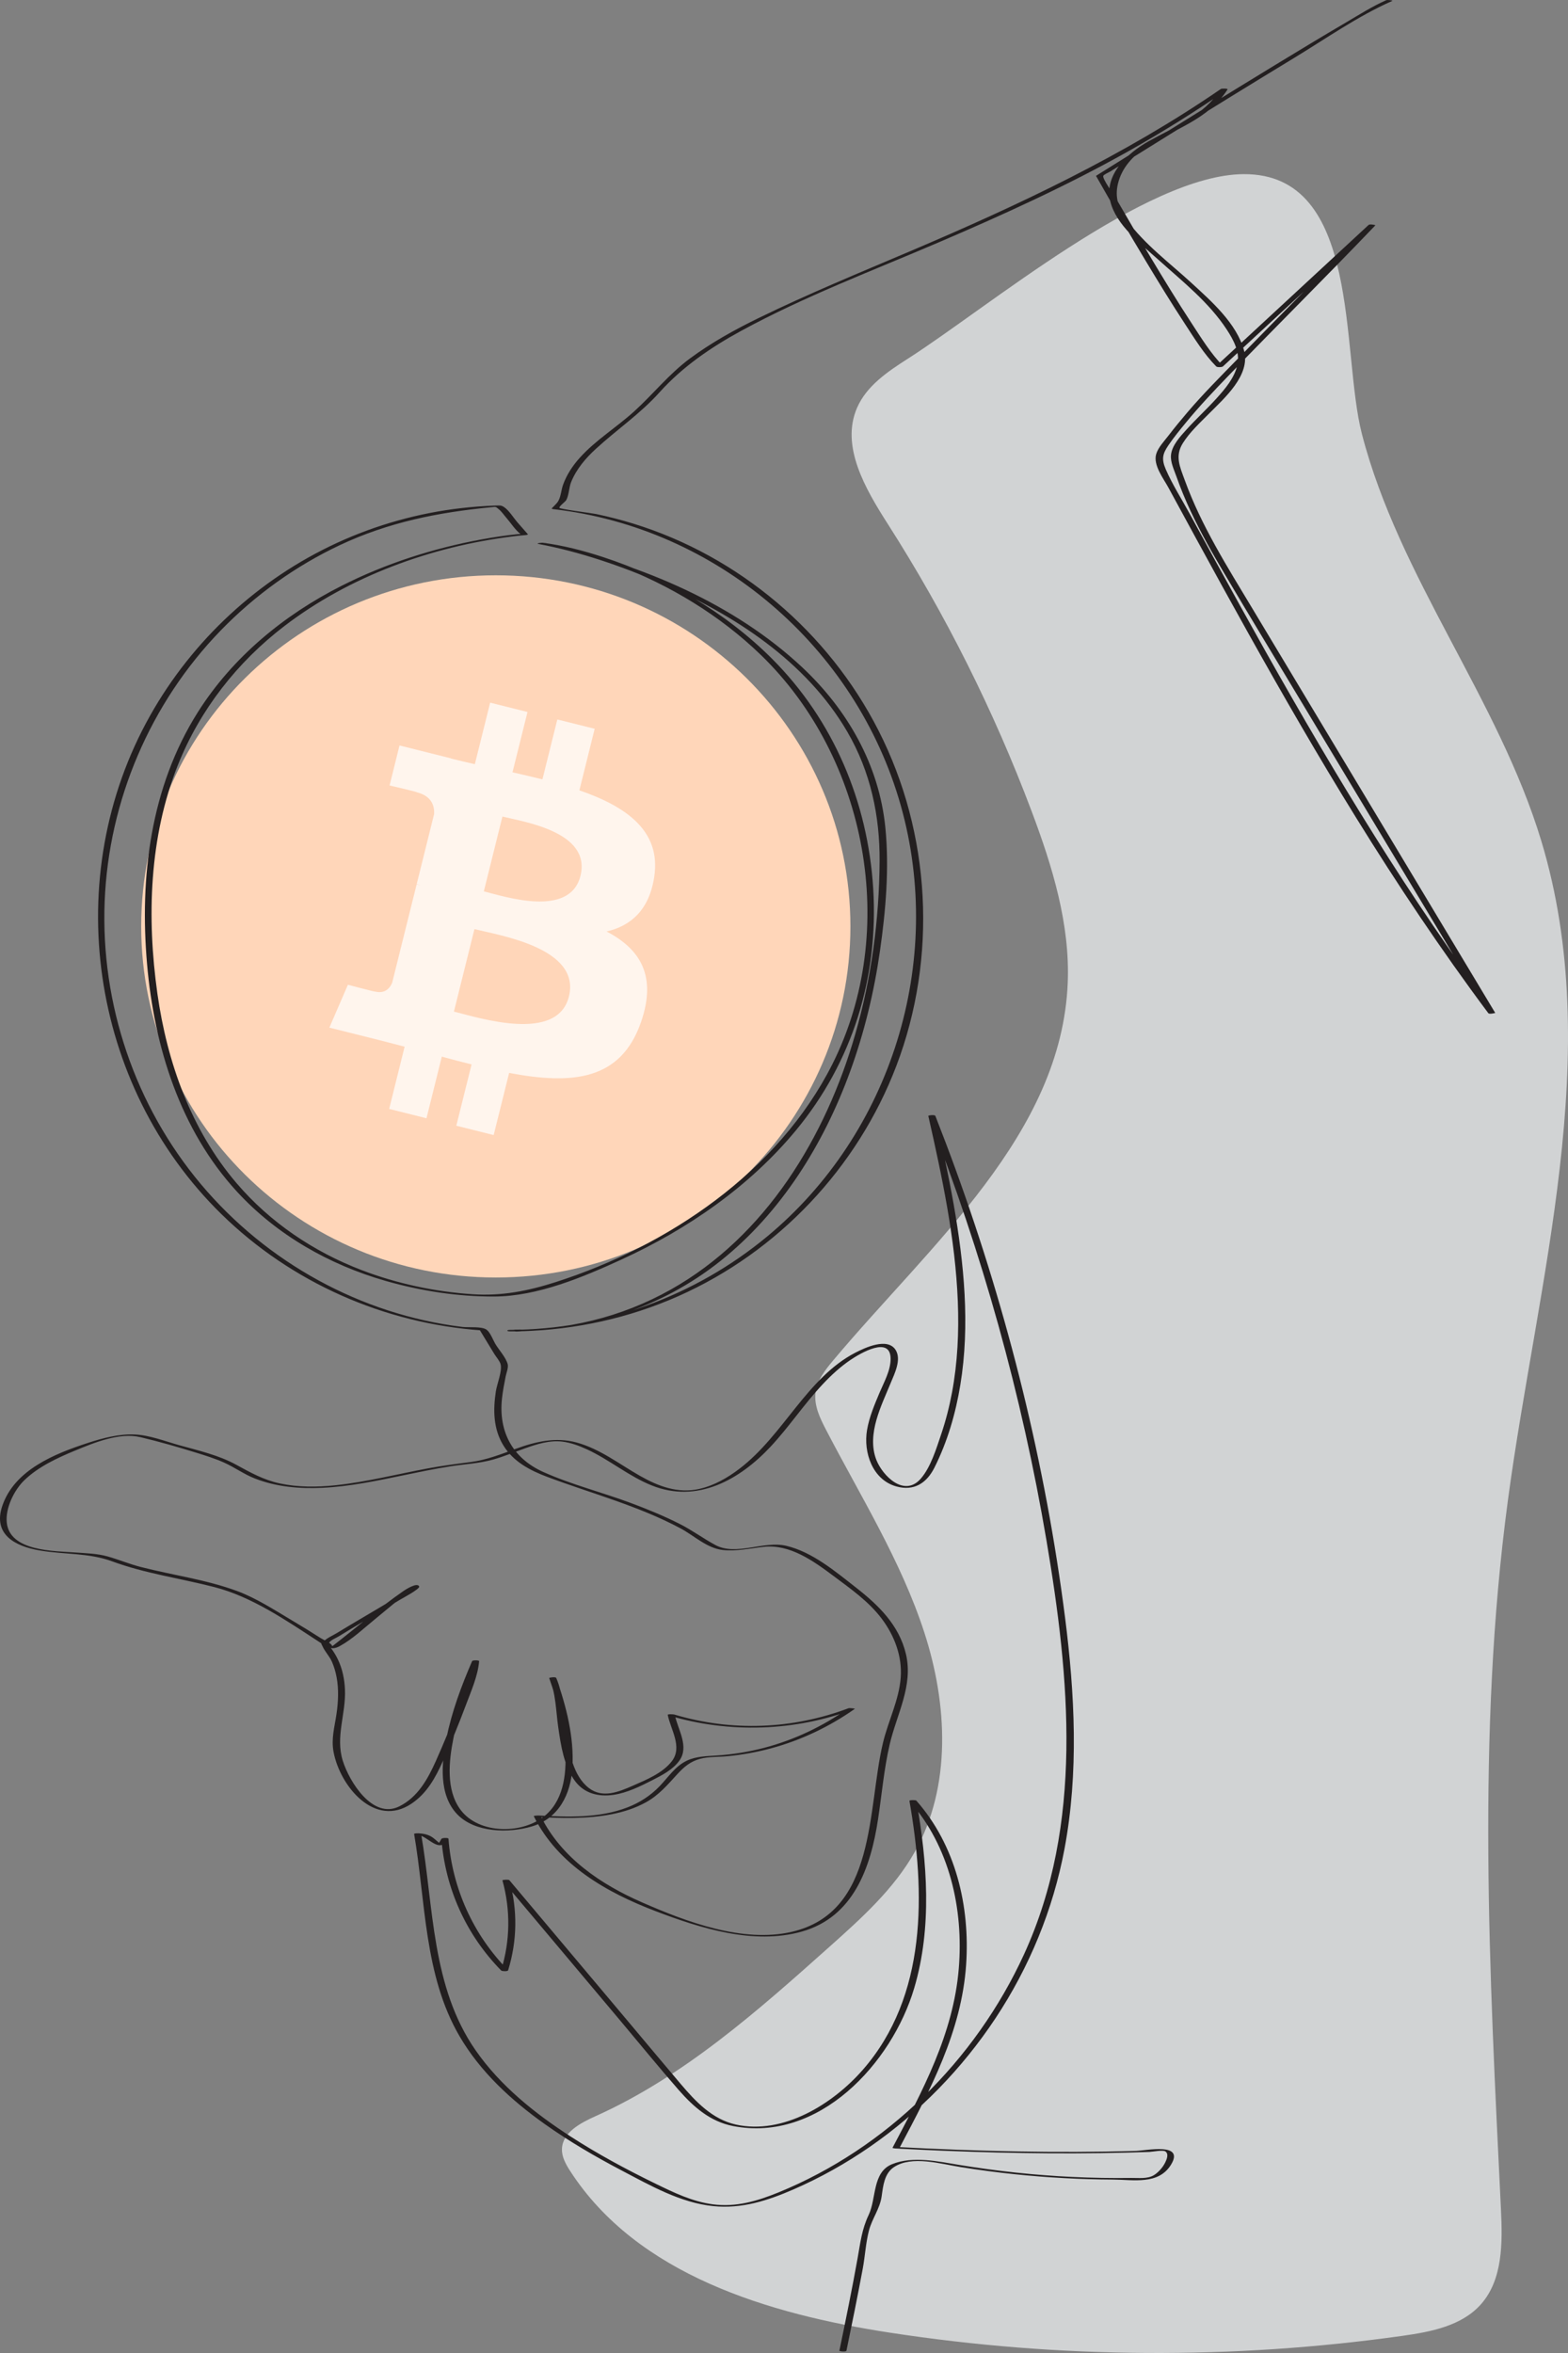 <svg width="214" height="321" viewBox="0 0 214 321" fill="none" xmlns="http://www.w3.org/2000/svg">
<rect x="0" y="0" width="214" height="321" fill="#808080" stroke="none"/>
<g clip-path="url(#clip0_1_30100)">
<path d="M123.851 48.967C121.12 50.713 118.261 52.654 116.968 55.637C114.698 60.875 118.098 66.686 121.171 71.49C129.052 83.818 135.645 96.981 140.803 110.691C143.623 118.186 146.043 126.039 145.725 134.046C144.903 154.733 126.993 169.768 113.716 185.584C112.613 186.898 111.49 188.336 111.298 190.045C111.102 191.783 111.909 193.462 112.714 195.013C117.446 204.129 122.971 212.922 126.148 222.698C129.324 232.472 129.889 243.683 124.854 252.632C122 257.704 117.589 261.668 113.257 265.536C103.392 274.343 93.32 283.287 81.276 288.693C79.217 289.618 76.764 290.906 76.695 293.174C76.662 294.258 77.225 295.262 77.813 296.17C86.972 310.328 104.856 315.681 121.452 318.226C144.592 321.775 168.244 321.92 191.426 318.657C195.307 318.11 199.493 317.302 202.107 314.365C205.115 310.987 205.07 305.944 204.85 301.414C203.281 269.159 201.501 236.686 205.797 204.683C209.83 174.648 219.125 143.724 210.358 114.728C204.488 95.316 190.96 78.84 185.873 59.205C182.97 48.003 185.858 23.664 169.732 23.756C156.383 23.832 134.915 41.896 123.853 48.968L123.851 48.967Z" fill="#D1D3D4"/>
<path d="M67.667 174.28C94.396 174.28 116.064 152.835 116.064 126.382C116.064 99.929 94.396 78.484 67.667 78.484C40.938 78.484 19.27 99.929 19.27 126.382C19.27 152.835 40.938 174.28 67.667 174.28Z" fill="#FFD6B9"/>
<path d="M89.296 119.572C90.221 113.373 85.513 110.041 79.075 107.819L81.163 99.422L76.064 98.149L74.031 106.324C72.69 105.989 71.314 105.673 69.945 105.36L71.993 97.131L66.897 95.857L64.807 104.251C63.698 103.998 62.608 103.748 61.551 103.484L61.557 103.458L54.525 101.697L53.169 107.156C53.169 107.156 56.952 108.026 56.872 108.079C58.937 108.596 59.31 109.966 59.248 111.052L56.869 120.617C57.011 120.653 57.196 120.706 57.4 120.788C57.229 120.745 57.048 120.699 56.861 120.654L53.526 134.054C53.273 134.682 52.633 135.626 51.189 135.268C51.24 135.342 47.483 134.341 47.483 134.341L44.951 140.191L51.587 141.849C52.822 142.16 54.031 142.484 55.223 142.79L53.113 151.282L58.206 152.556L60.296 144.153C61.687 144.532 63.038 144.881 64.36 145.21L62.277 153.573L67.376 154.847L69.486 146.37C78.182 148.02 84.72 147.354 87.472 139.471C89.69 133.125 87.362 129.464 82.787 127.076C86.119 126.306 88.629 124.11 89.298 119.572L89.296 119.571L89.296 119.572ZM77.645 135.947C76.07 142.294 65.408 138.863 61.951 138.002L64.751 126.751C68.208 127.616 79.292 129.328 77.646 135.947H77.645ZM79.222 119.48C77.785 125.253 68.911 122.32 66.032 121.601L68.571 111.396C71.45 112.116 80.72 113.458 79.223 119.48H79.222Z" fill="white" fill-opacity="0.75"/>
<path d="M115.523 320.691C116.293 316.967 117.049 313.239 117.747 309.5C118.063 307.802 118.159 305.959 118.594 304.294C119.022 302.651 120.087 301.333 120.329 299.618C120.53 298.191 120.69 296.516 121.996 295.647C124.448 294.016 128.382 295.203 131.112 295.639C133.582 296.033 136.063 296.36 138.551 296.617C142.985 297.075 147.441 297.316 151.899 297.34C154.679 297.354 158.087 298.087 159.8 295.34C161.749 292.216 156.452 293.389 155.045 293.43C144.17 293.745 133.286 293.481 122.424 292.899C122.542 292.931 122.659 292.964 122.778 292.996C126.951 285.088 131.229 277.166 131.855 268.048C132.405 260.046 130.439 251.738 125.061 245.645C124.969 245.541 124.096 245.55 124.119 245.679C126.302 258.151 126.563 272.317 117.73 282.396C113.646 287.055 106.874 291.256 100.451 289.84C97.215 289.126 94.952 286.716 92.885 284.28C90.502 281.47 88.141 278.641 85.77 275.82C80.352 269.38 74.935 262.94 69.517 256.499C69.42 256.383 68.547 256.43 68.575 256.532C69.695 260.593 69.634 264.775 68.392 268.801C68.706 268.789 69.021 268.779 69.335 268.767C64.588 263.946 61.721 257.613 61.209 250.849C61.196 250.679 60.329 250.719 60.249 250.855C60.176 250.977 59.935 251.492 59.754 251.514C59.995 251.485 59.93 251.398 59.793 251.289C59.489 251.048 59.229 250.772 58.891 250.572C58.334 250.241 57.763 250.142 57.127 250.101C57.097 250.099 56.5 250.089 56.52 250.203C58.105 259.424 57.862 269.44 62.697 277.748C65.542 282.637 69.775 286.518 74.337 289.76C77.678 292.134 81.228 294.203 84.853 296.103C88.795 298.17 92.867 300.509 97.363 300.964C101.261 301.358 104.824 300.195 108.362 298.653C111.99 297.07 115.463 295.124 118.721 292.87C125.476 288.197 131.314 282.201 135.861 275.34C140.488 268.359 143.726 260.502 145.277 252.255C147.237 241.83 146.693 231.112 145.356 220.646C142.695 199.824 137.589 179.265 130.429 159.554C129.538 157.101 128.612 154.662 127.658 152.234C127.584 152.046 126.677 152.148 126.698 152.241C128.58 160.564 130.383 168.984 130.722 177.542C130.886 181.701 130.693 185.889 129.926 189.985C129.563 191.924 129.072 193.839 128.438 195.705C127.781 197.642 127.027 200.153 125.675 201.712C123.406 204.33 120.445 201.307 119.607 199.167C118.915 197.399 119.11 195.473 119.62 193.685C120.119 191.942 120.89 190.296 121.58 188.626C122.093 187.381 123.051 185.481 122.242 184.175C121.138 182.394 118.026 183.873 116.758 184.524C113.462 186.215 110.965 189.082 108.673 191.932C106.266 194.923 103.985 198.031 100.908 200.379C99.276 201.624 97.434 202.673 95.419 203.125C92.516 203.777 89.858 202.761 87.377 201.358C84.538 199.753 81.894 197.66 78.703 196.792C75.837 196.013 73.084 196.667 70.356 197.662C68.346 198.397 66.389 199.175 64.252 199.452C62.284 199.707 60.327 199.957 58.373 200.324C54.176 201.113 50.015 202.176 45.763 202.624C43.238 202.889 40.677 202.904 38.185 202.37C35.984 201.898 34.174 200.886 32.227 199.818C29.866 198.522 27.082 197.883 24.508 197.17C22.529 196.622 20.412 195.774 18.347 195.694C16.189 195.611 14.003 196.191 11.968 196.855C7.445 198.329 1.999 200.524 0.324 205.406C-1.024 209.333 2.057 210.945 5.412 211.517C8.747 212.085 12.128 211.826 15.325 213.007C19.775 214.65 24.636 215.327 29.219 216.502C34.421 217.836 39.157 221.126 43.62 224.032C44.65 224.702 45.221 225.192 46.367 224.567C48.091 223.627 49.62 222.159 51.137 220.926C52.788 219.587 54.407 218.132 56.187 216.965C56.231 216.936 56.866 216.603 56.872 216.554C56.919 216.111 56.321 216.542 56.091 216.649C55.498 216.926 54.93 217.422 54.37 217.766C52.457 218.942 50.514 220.072 48.584 221.218C47.7 221.744 46.815 222.269 45.938 222.805C45.396 223.136 44.617 223.459 44.178 223.925C43.749 224.38 43.782 224.046 44.025 224.598C44.344 225.325 44.974 225.945 45.303 226.701C45.603 227.389 45.813 228.113 45.947 228.85C46.245 230.481 46.165 232.161 45.929 233.795C45.669 235.596 45.18 237.186 45.525 239.01C46.417 243.719 51.167 249.409 56.156 246.061C58.278 244.637 59.438 242.502 60.452 240.237C61.591 237.696 62.648 235.114 63.623 232.506C64.315 230.655 65.227 228.611 65.39 226.613C65.4 226.484 64.5 226.457 64.43 226.62C62.962 230.021 61.645 233.534 60.922 237.18C60.265 240.491 59.845 244.833 62.388 247.494C64.816 250.033 69.434 250.102 72.577 249.168C76.269 248.07 77.907 244.774 78.123 241.106C78.366 236.982 77.282 232.775 75.922 228.917C75.602 228.919 75.282 228.921 74.962 228.924C75.873 230.968 75.874 233.475 76.192 235.663C76.548 238.117 76.959 240.886 78.454 242.939C79.71 244.662 81.665 245.15 83.696 244.86C85.592 244.589 87.413 243.68 89.1 242.82C90.38 242.167 91.836 241.407 92.705 240.209C94.11 238.272 92.515 235.964 92.098 233.951C91.801 233.971 91.502 233.99 91.204 234.009C99.532 236.501 108.493 236.213 116.632 233.145C116.34 233.121 116.047 233.096 115.755 233.071C112.274 235.518 108.416 237.359 104.302 238.439C102.166 239 99.986 239.344 97.783 239.491C96.425 239.582 95.01 239.596 93.754 240.187C92.169 240.931 91.195 242.46 90.015 243.687C88.79 244.961 87.305 245.919 85.662 246.557C81.8 248.054 77.52 247.891 73.461 247.672C73.451 247.672 72.811 247.688 72.854 247.774C76.159 254.422 82.81 258.183 89.477 260.723C95.609 263.059 102.847 265.354 109.407 263.516C116.475 261.536 118.827 254.809 119.832 248.205C120.352 244.789 120.644 241.329 121.428 237.959C122.381 233.86 124.668 229.969 123.641 225.644C122.702 221.686 119.888 218.969 116.807 216.565C114 214.374 110.871 211.728 107.323 210.885C104.195 210.144 100.505 212.322 97.622 210.769C95.973 209.88 94.459 208.753 92.775 207.903C90.604 206.806 88.352 205.881 86.075 205.034C82.14 203.57 77.99 202.534 74.157 200.815C69.955 198.932 68.016 195.313 68.513 190.773C68.623 189.762 68.816 188.761 69.014 187.765C69.107 187.304 69.408 186.568 69.292 186.113C69.065 185.22 68.113 184.177 67.637 183.394C67.31 182.857 66.926 181.792 66.432 181.416C65.769 180.91 63.972 181.127 63.084 181.019C49.269 179.331 36.406 172.236 27.427 161.557C18.444 150.874 13.734 136.994 14.283 123.016C14.825 109.206 20.526 95.901 30.119 86.014C34.799 81.191 40.339 77.213 46.407 74.356C53.005 71.249 59.79 69.901 66.989 69.202C67.737 69.129 67.615 69.091 68.091 69.484C68.476 69.802 68.796 70.287 69.125 70.662C69.728 71.35 70.325 72.315 71.053 72.861C71.256 73.012 71.616 72.727 71.314 72.812C71.126 72.865 70.887 72.849 70.694 72.868C69.024 73.031 67.364 73.286 65.713 73.589C59.112 74.8 52.622 76.882 46.622 79.916C38.758 83.892 31.761 89.633 27.006 97.148C20.527 107.39 19.04 119.646 20.073 131.542C21.051 142.809 24.581 154.124 32.337 162.561C37.786 168.489 44.944 172.539 52.625 174.741C57.419 176.115 62.473 176.893 67.464 176.874C73.359 176.852 79.554 174.238 84.813 171.83C93.823 167.703 102.28 161.882 108.644 154.186C116.35 144.867 119.919 133.311 119.176 121.235C118.446 109.394 113.751 98.246 105.358 89.859C98.954 83.46 90.849 78.789 82.287 75.992C79.609 75.117 76.858 74.401 74.061 74.042C73.933 74.026 73.068 74.13 73.48 74.207C79.158 75.271 84.773 77.219 90.072 79.49C100.085 83.783 110.028 90.184 115.647 99.842C118.805 105.27 120.09 111.27 120.048 117.52C119.995 125.466 118.925 133.426 116.732 141.064C112.694 155.126 104.513 168.637 91.536 175.932C88.189 177.814 84.585 179.234 80.86 180.146C78.979 180.607 77.07 180.939 75.146 181.151C74.044 181.271 72.939 181.349 71.831 181.39C71.633 181.398 70.127 181.35 70.102 181.424C69.983 181.782 70.98 181.611 71.219 181.605C78.568 181.404 85.865 179.806 92.595 176.816C106.167 170.79 117.033 159.336 122.341 145.391C127.961 130.625 127.066 113.731 119.899 99.659C113.049 86.209 100.833 75.876 86.47 71.445C84.784 70.924 83.071 70.483 81.344 70.123C80.72 69.994 76.385 69.459 76.348 69.276C76.302 69.048 77.157 68.457 77.292 68.205C77.652 67.531 77.652 66.488 77.957 65.742C78.681 63.972 79.927 62.513 81.318 61.238C84.208 58.589 87.376 56.454 90.016 53.517C93.14 50.041 97.039 47.378 101.113 45.157C109.725 40.462 119.021 36.957 128.023 33.102C136.836 29.328 145.573 25.365 153.945 20.666C158.606 18.051 163.139 15.217 167.545 12.188C167.236 12.172 166.928 12.156 166.619 12.14C164.294 15.809 160.327 17.265 156.718 19.297C153.919 20.871 150.634 23.829 151.538 27.487C152.342 30.739 155.762 33.336 158.11 35.447C161.378 38.383 165 41.24 167.43 44.963C168.35 46.371 169.259 48.046 168.878 49.779C168.49 51.545 167.21 53.042 166.033 54.346C164.715 55.804 163.262 57.132 161.945 58.59C161.101 59.524 159.933 60.758 159.814 62.092C159.727 63.071 160.25 64.125 160.565 65.024C161.129 66.64 161.79 68.22 162.514 69.77C163.889 72.711 165.497 75.534 167.151 78.324C170.781 84.449 174.48 90.534 178.146 96.637C186.467 110.488 194.788 124.339 203.11 138.191C203.424 138.179 203.738 138.169 204.052 138.157C192.412 122.57 182.311 105.904 172.773 88.951C170.433 84.792 168.124 80.613 165.83 76.427C164.684 74.334 163.542 72.24 162.4 70.143C161.306 68.133 160.015 66.132 159.106 64.032C158.493 62.613 158.671 61.907 159.48 60.721C160.223 59.633 161.065 58.608 161.902 57.592C163.727 55.377 165.676 53.316 167.669 51.252C174.311 44.376 181.105 37.65 187.71 30.738C187.745 30.701 186.958 30.528 186.784 30.689C179.852 37.104 172.92 43.518 165.988 49.933L166.914 49.927C165.246 48.236 163.951 46.114 162.655 44.136C160.679 41.12 158.799 38.042 156.945 34.949C155.364 32.312 153.808 29.66 152.27 26.998C152.015 26.556 150.433 24.389 150.574 23.994C150.642 23.805 151.35 23.509 151.512 23.408C152.156 23.005 152.8 22.603 153.444 22.201C155.542 20.893 157.64 19.587 159.74 18.284C165.356 14.8 170.98 11.329 176.629 7.899C180.973 5.262 185.347 2.178 190.011 0.129C190.174 0.058 189.371 -0.051 189.181 0.032C187.29 0.863 185.508 2.003 183.73 3.046C180.479 4.951 177.255 6.906 174.036 8.865C167.363 12.93 160.72 17.044 154.088 21.175C152.593 22.107 151.098 23.039 149.605 23.974L149.588 24.001C151.817 27.933 154.105 31.835 156.435 35.706C158.156 38.564 159.901 41.408 161.728 44.197C163.023 46.173 164.321 48.297 165.987 49.988C166.124 50.126 166.775 50.11 166.913 49.982C173.844 43.567 180.777 37.153 187.708 30.738C187.399 30.722 187.091 30.707 186.782 30.69C180.876 36.869 174.821 42.899 168.859 49.021C166.551 51.391 164.203 53.731 162.057 56.253C161.168 57.297 160.292 58.354 159.458 59.443C158.904 60.165 158.051 61.057 157.792 61.962C157.367 63.448 158.782 65.266 159.445 66.484C160.679 68.755 161.914 71.025 163.151 73.294C165.532 77.659 167.926 82.017 170.352 86.358C175.102 94.86 179.971 103.297 185.096 111.577C190.743 120.7 196.707 129.626 203.125 138.22C203.257 138.398 204.071 138.193 204.068 138.186C196.677 125.884 189.286 113.581 181.896 101.279C178.228 95.173 174.56 89.067 170.892 82.963C167.519 77.35 163.964 71.746 161.714 65.556C161.029 63.671 160.318 62.227 161.442 60.444C162.391 58.939 163.753 57.696 164.993 56.442C167.067 54.345 170.7 51.205 169.789 47.831C168.786 44.12 165.322 41.09 162.617 38.604C159.626 35.856 156.173 33.315 153.774 29.992C152.663 28.454 152.121 26.945 152.578 25.058C153.112 22.851 154.629 21.245 156.479 20.043C160.338 17.537 164.939 16.298 167.542 12.19C167.614 12.074 166.752 12.048 166.615 12.142C153.381 21.242 138.978 27.997 124.258 34.256C117.315 37.208 110.315 40.079 103.532 43.389C100.271 44.98 97.078 46.745 94.155 48.91C91.294 51.03 89.17 53.743 86.56 56.114C84.153 58.3 81.314 60.022 79.127 62.451C78.157 63.529 77.346 64.753 76.849 66.126C76.593 66.836 76.558 67.711 76.198 68.344C75.99 68.709 75.593 69.032 75.313 69.347C75.241 69.43 75.509 69.459 75.535 69.462C97.776 71.993 116.818 88.206 122.937 109.889C128.95 131.197 121.675 154.615 104.694 168.691C94.847 176.852 82.397 181.372 69.644 181.423C69.097 181.425 69.087 181.626 69.645 181.628C80.031 181.662 90.12 178.554 98.311 172.036C106.617 165.426 112.417 156.083 116.03 146.16C117.964 140.849 119.298 135.323 120.098 129.727C120.886 124.218 121.387 118.42 120.829 112.865C119.975 104.342 115.654 96.812 109.487 91.036C100.226 82.364 87.62 77.064 75.376 74.317C75.033 74.24 74.587 74.062 74.232 74.075C73.69 74.093 73.691 74.15 74.141 74.302C74.648 74.473 75.273 74.489 75.8 74.594C78.657 75.168 81.457 76.031 84.179 77.067C91.427 79.826 98.241 83.932 103.84 89.347C118.366 103.394 122.765 126.957 113.601 145.177C106.211 159.87 91.139 170.004 75.852 174.903C72.053 176.12 68.46 176.828 64.489 176.56C59.33 176.214 54.197 175.123 49.362 173.273C42.812 170.767 36.865 166.768 32.284 161.406C26.091 154.158 22.807 144.931 21.483 135.562C20.017 125.181 20.358 114.186 24.282 104.359C27.298 96.805 32.399 90.31 38.828 85.396C47.713 78.603 58.842 74.573 69.876 73.19C70.484 73.114 71.09 73.04 71.699 73.001C71.735 72.999 72.118 72.968 72.033 72.872C71.572 72.346 71.11 71.819 70.648 71.293C70.1 70.668 69.489 69.645 68.793 69.177C68.394 68.909 68.166 68.952 67.62 68.97C66.101 69.018 64.586 69.135 63.076 69.305C57.166 69.972 51.361 71.586 45.955 74.08C35.281 79.006 26.291 87.314 20.503 97.595C8.115 119.595 12.228 148.031 30.221 165.636C39.81 175.019 52.492 180.569 65.806 181.5C65.689 181.468 65.571 181.435 65.453 181.404C66.124 182.506 66.795 183.608 67.465 184.71C67.71 185.112 68.206 185.659 68.323 186.119C68.561 187.053 67.831 188.791 67.675 189.799C67.284 192.346 67.317 194.943 68.707 197.198C70.079 199.423 72.344 200.6 74.71 201.487C80.798 203.769 87.109 205.419 92.878 208.502C94.74 209.498 96.484 211.213 98.637 211.452C100.503 211.66 102.379 211.226 104.225 211.023C107.788 210.628 111.001 212.937 113.742 214.986C116.081 216.733 118.561 218.467 120.337 220.825C122.065 223.12 123.146 225.948 122.929 228.856C122.699 231.938 121.222 234.774 120.509 237.752C118.338 246.837 119.687 260.868 108.027 263.551C101.37 265.083 93.702 262.184 87.639 259.532C81.987 257.059 76.632 253.457 73.804 247.768C73.602 247.802 73.4 247.837 73.198 247.871C76.629 248.056 80.115 248.162 83.505 247.498C85.133 247.179 86.731 246.666 88.187 245.856C89.918 244.892 91.097 243.502 92.415 242.061C93.316 241.074 94.226 240.288 95.561 239.939C96.728 239.634 98.037 239.706 99.235 239.592C101.261 239.398 103.272 239.04 105.238 238.509C109.342 237.4 113.192 235.565 116.673 233.118C116.723 233.083 115.947 232.987 115.795 233.044C108.149 235.927 99.855 236.242 92.025 233.898C91.939 233.872 91.1 233.803 91.132 233.956C91.55 235.98 93.17 238.316 91.707 240.247C90.463 241.89 88.18 242.815 86.375 243.607C84.453 244.451 82.249 245.369 80.376 243.932C78.188 242.253 77.656 238.912 77.251 236.359C76.869 233.954 76.918 231.167 75.914 228.915C75.823 228.711 74.934 228.864 74.954 228.922C76.02 231.943 76.848 235.098 77.108 238.302C77.367 241.488 77.087 245.267 74.558 247.541C71.527 250.267 65.375 250.319 62.832 246.865C60.845 244.165 61.262 240.255 61.875 237.171C62.599 233.524 63.915 230.012 65.383 226.611C65.064 226.613 64.743 226.615 64.423 226.618C64.25 228.738 63.267 230.898 62.524 232.863C61.584 235.35 60.573 237.815 59.486 240.242C58.377 242.716 57.023 245.171 54.491 246.43C50.878 248.227 47.682 243.082 46.783 240.205C45.755 236.915 47.228 233.811 47.079 230.475C47.016 229.056 46.726 227.647 46.106 226.365C45.895 225.927 45.648 225.507 45.371 225.107C45.069 224.67 44.67 224.5 44.919 224.1C45.145 223.734 45.902 223.442 46.265 223.216C47.163 222.656 48.074 222.115 48.984 221.573C50.874 220.447 52.774 219.339 54.655 218.2C54.873 218.067 57.345 216.76 57.21 216.432C56.953 215.805 55.306 216.881 55.101 217.023C51.768 219.322 48.644 222.045 45.437 224.517C45.344 224.587 45.213 224.65 45.104 224.687C45.563 224.531 45.45 224.819 45.288 224.46C45.136 224.125 44.131 223.703 43.818 223.503C42.461 222.635 41.088 221.793 39.704 220.971C37.357 219.577 34.93 218.003 32.361 217.052C28.168 215.501 23.552 214.88 19.228 213.774C17.669 213.375 16.2 212.755 14.667 212.326C13.252 211.931 11.723 211.898 10.267 211.791C7.434 211.584 1.356 211.657 0.927 207.739C0.709 205.748 1.932 203.279 3.318 201.939C5.217 200.103 7.807 198.895 10.212 197.904C12.815 196.831 16.293 195.38 19.142 196.056C21.728 196.67 24.307 197.411 26.846 198.198C28.114 198.591 29.398 198.996 30.611 199.542C32.039 200.187 33.3 201.116 34.768 201.692C37.712 202.848 40.907 203.121 44.041 202.968C47.718 202.79 51.341 202.03 54.939 201.286C57.096 200.84 59.254 200.386 61.43 200.045C63.384 199.737 65.374 199.657 67.284 199.12C68.773 198.702 70.199 198.099 71.656 197.584C73.267 197.015 75.001 196.454 76.741 196.667C77.894 196.808 79.028 197.228 80.08 197.71C83.163 199.122 85.796 201.383 88.954 202.648C95.156 205.132 100.946 201.885 105.197 197.326C107.72 194.621 109.769 191.51 112.307 188.816C113.451 187.601 114.687 186.459 116.07 185.524C117.411 184.617 121.546 182.173 121.55 185.372C121.552 186.973 120.646 188.559 120.043 189.99C119.351 191.633 118.637 193.307 118.334 195.077C117.81 198.142 119.078 201.886 122.345 202.786C124.728 203.443 126.455 202.354 127.53 200.217C129.307 196.686 130.431 192.811 131.069 188.914C132.407 180.738 131.573 172.351 130.146 164.247C129.435 160.217 128.559 156.219 127.657 152.229C127.337 152.231 127.016 152.233 126.697 152.236C134.04 170.919 139.469 190.346 142.823 210.154C145.997 228.897 147.907 248.83 139.76 266.61C133.117 281.109 120.962 293.096 106.222 299.103C103.341 300.277 100.448 301.134 97.295 300.717C94.486 300.345 91.996 299.135 89.478 297.908C85.518 295.979 81.626 293.887 77.921 291.495C73.006 288.322 68.287 284.559 64.91 279.706C58.884 271.043 59.199 260.204 57.477 250.193C57.275 250.227 57.073 250.261 56.871 250.295C58.497 250.399 59.878 253.068 61.206 250.844C60.886 250.846 60.566 250.848 60.246 250.851C60.759 257.636 63.649 263.991 68.407 268.823C68.513 268.931 69.295 268.967 69.35 268.789C70.591 264.764 70.652 260.582 69.532 256.521C69.218 256.532 68.903 256.543 68.589 256.555C73.938 262.913 79.286 269.273 84.635 275.632C87.293 278.792 89.901 282.004 92.619 285.11C94.655 287.437 96.927 289.426 100.03 290.034C111.73 292.33 121.727 281.505 124.775 271.208C127.231 262.91 126.547 254.078 125.075 245.667C124.761 245.679 124.446 245.69 124.132 245.701C129.609 251.906 131.521 260.422 130.853 268.553C130.12 277.474 125.906 285.243 121.814 292.998C121.78 293.061 122.162 293.095 122.167 293.095C131.472 293.593 140.793 293.858 150.113 293.733C152.369 293.703 154.626 293.65 156.881 293.571C157.314 293.555 158.714 293.262 159.059 293.508C159.556 293.863 159.217 294.625 159.014 295.036C158.693 295.684 158.098 296.367 157.477 296.744C156.605 297.273 155.39 297.106 154.395 297.12C151.728 297.155 149.061 297.11 146.397 296.984C141.261 296.742 136.147 296.193 131.072 295.367C128.165 294.894 124.593 294.077 121.735 295.248C119.037 296.353 119.625 299.911 118.558 302.157C117.619 304.132 117.424 305.949 117.046 308.063C116.292 312.285 115.429 316.49 114.559 320.689C114.541 320.777 115.478 320.883 115.519 320.682L115.523 320.691Z" fill="#231F20"/>
</g>
<defs>
<clipPath id="clip0_1_30100">
<rect width="214" height="321" fill="white"/>
</clipPath>
</defs>
</svg>
